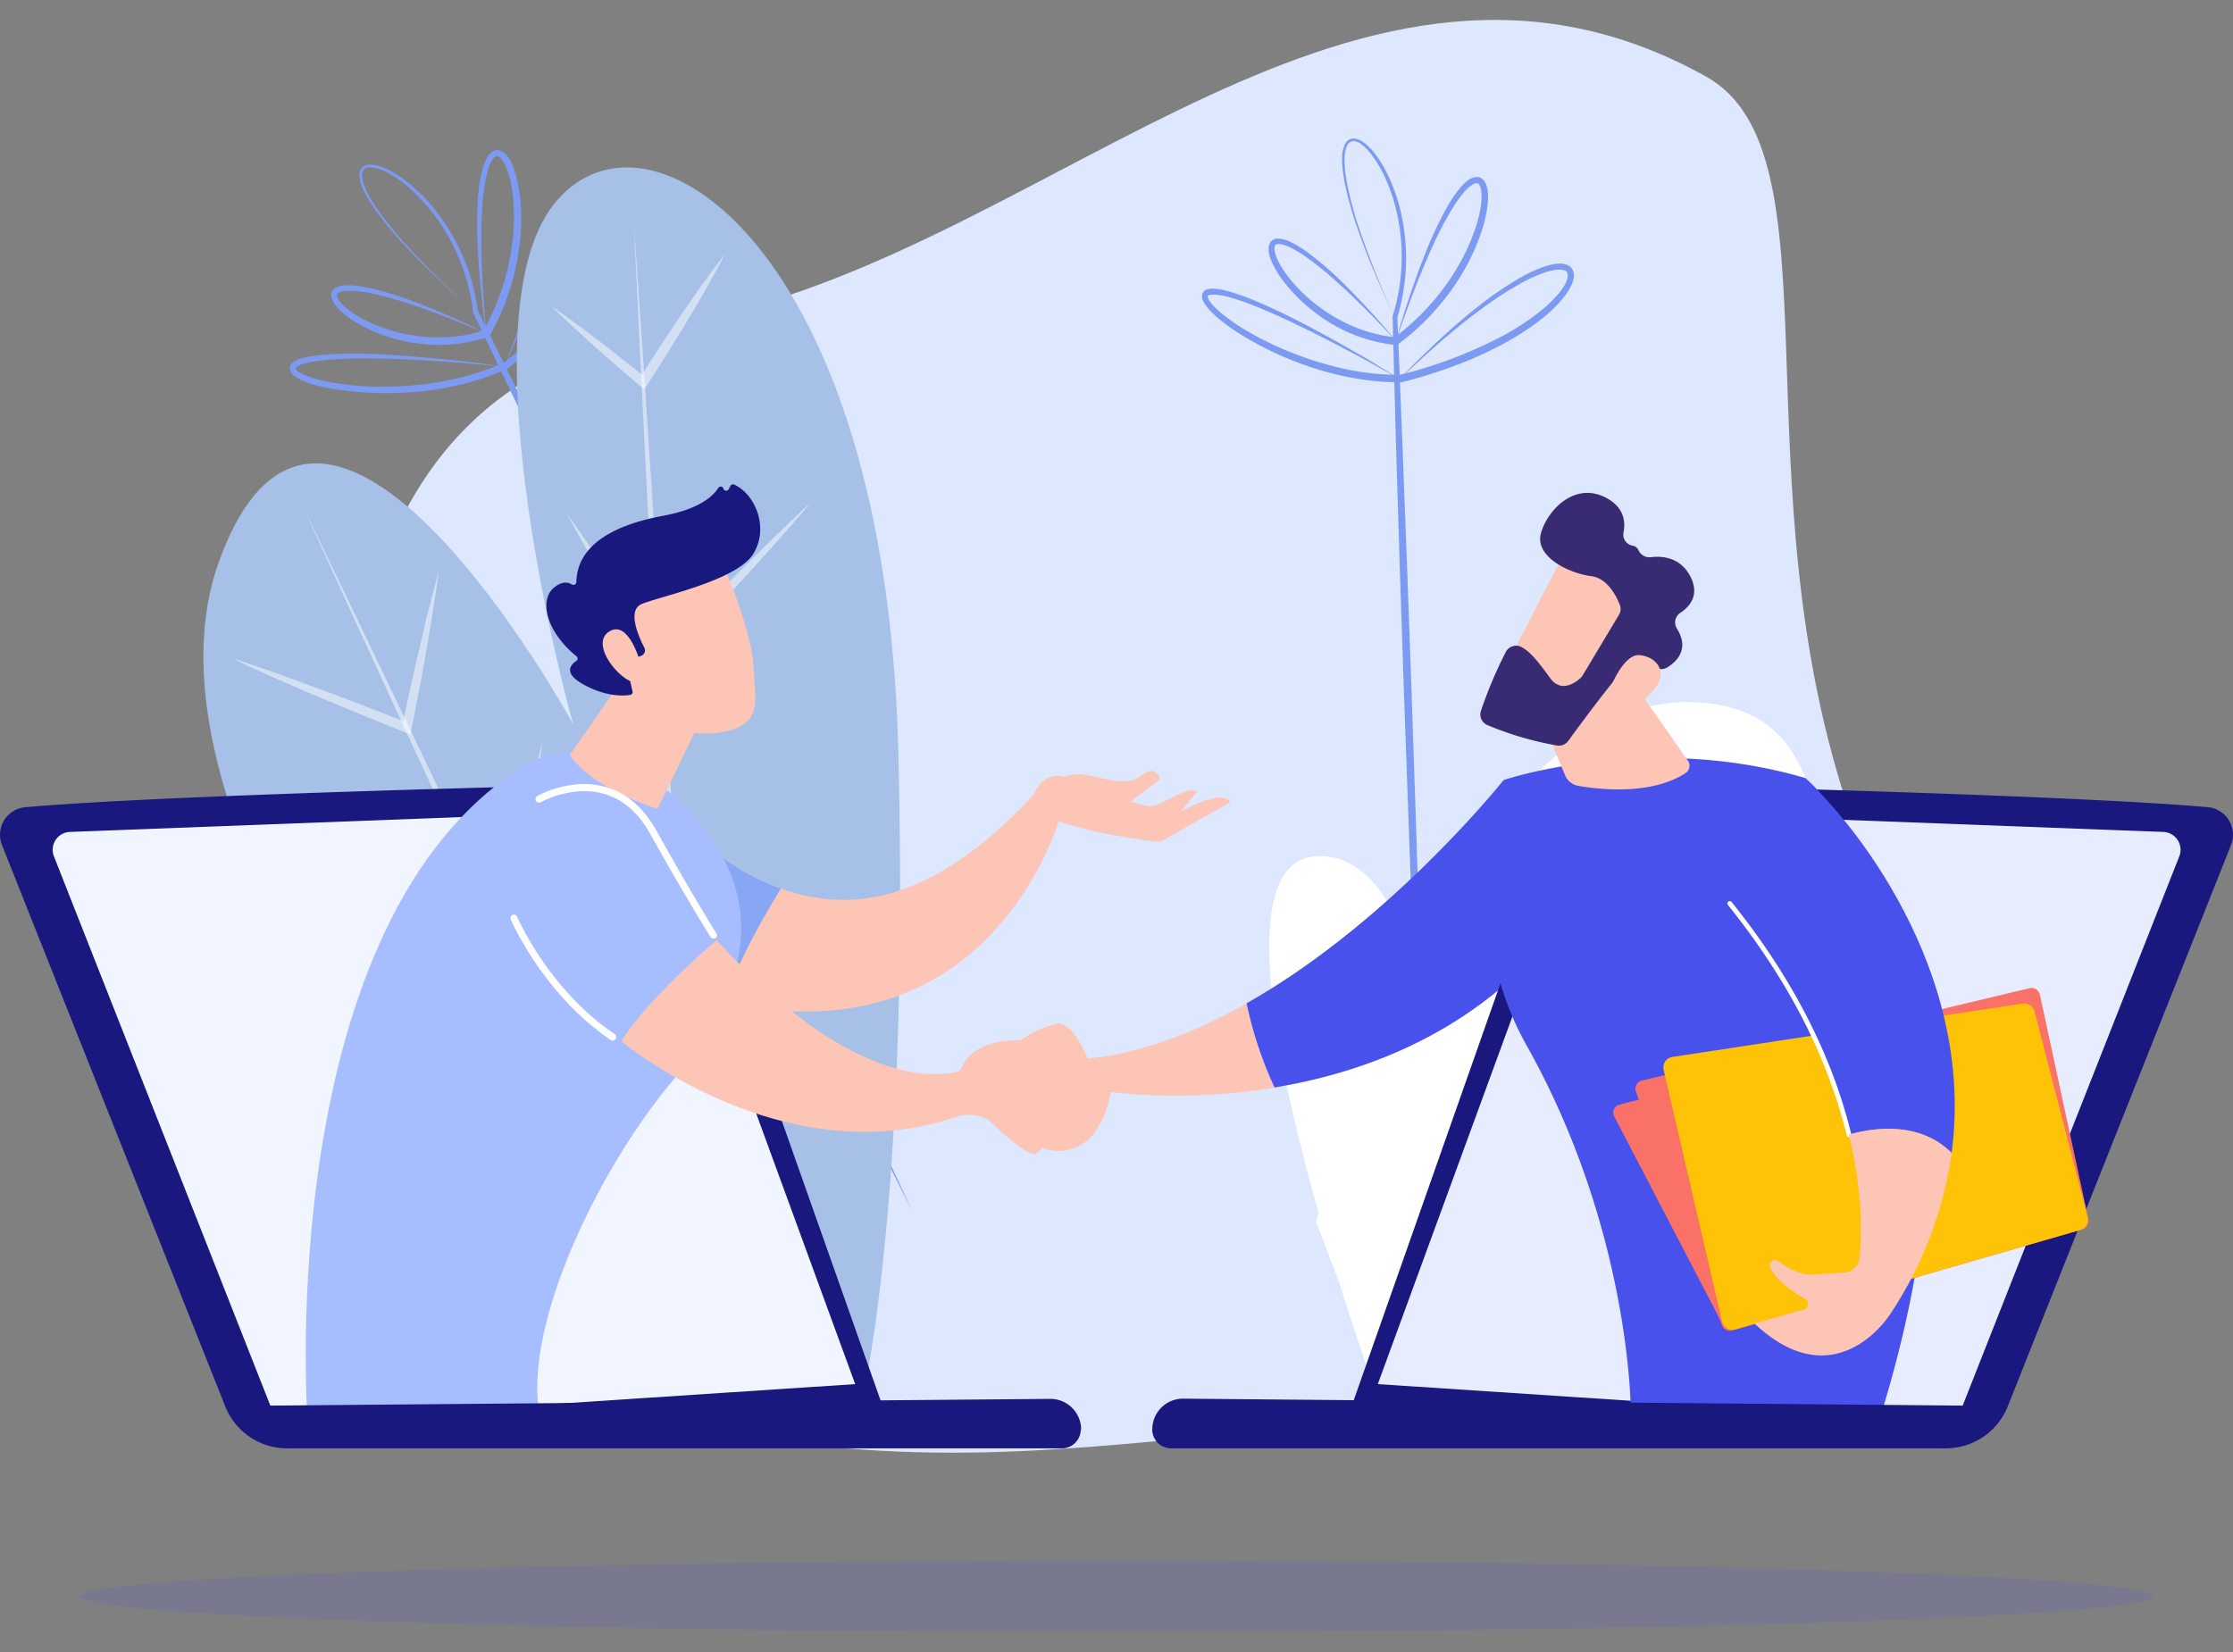 <?xml version="1.0" encoding="UTF-8"?> <svg xmlns="http://www.w3.org/2000/svg" id="Layer_1" data-name="Layer 1" viewBox="0 0 500 370" width="500" height="370"><rect x="0" y="0" width="500" height="370" fill="#808080" stroke="none"/><defs><style>.cls-1{fill:none;}.cls-2{fill:#dde7fe;}.cls-3{fill:#7c9af2;}.cls-4{fill:#a7c0e8;}.cls-5{opacity:0.5;}.cls-6{fill:#fff;}.cls-7{opacity:0.13;}.cls-8{fill:#4851ec;}.cls-9{fill:#fcc5b6;}.cls-10{fill:#18187f;}.cls-11{fill:#f1f5ff;}.cls-12{fill:#e7edff;}.cls-13{fill:#87a6f4;}.cls-14{fill:#a6bdff;}.cls-15{fill:#fa7267;}.cls-16{fill:#fec307;}.cls-17{fill:#382a73;}</style></defs><rect class="cls-1" width="500" height="370"></rect><path class="cls-2" d="M271.19,322c-25.93-.25-183,32.29-194-100.06S124,78.61,158.13,71.27c78.48-16.86,146-97.53,223.85-54.14,30.57,17,6.47,90.73,32.64,166.1C433.79,238.4,398.49,297.06,374.9,311S271.19,322,271.19,322Z"></path><path class="cls-3" d="M312.28,71.07c-1.54-3.26-3-6.54-4.43-9.86s-2.72-6.68-3.9-10.09a79.47,79.47,0,0,1-2.9-10.44c-.16-.89-.3-1.79-.4-2.69a19.2,19.2,0,0,1-.13-2.74,7.75,7.75,0,0,1,.53-2.74,2.59,2.59,0,0,1,.94-1.17,2,2,0,0,1,.74-.29,2.2,2.2,0,0,1,.77,0,3.86,3.86,0,0,1,1.36.53,7.89,7.89,0,0,1,1.13.84,13.88,13.88,0,0,1,1.88,2,26.83,26.83,0,0,1,2.84,4.67,40.65,40.65,0,0,1,3.36,10.36,45.72,45.72,0,0,1-1.19,21.61l0-.18L314,98.86l1.06,27.93,1,27.93.94,27.94q.91,27.93,1.7,55.88l.37,14,.18,7,.16,7c.22,9.31.45,18.63.62,27.94-.48-9.3-.88-18.61-1.31-27.92l-.32-7-.3-7-.59-14q-1.16-27.93-2.16-55.86l-1-27.94-.93-27.93-.86-27.94L311.82,71v-.09l0-.09a44.65,44.65,0,0,0,1.36-21.14A40.79,40.79,0,0,0,310,39.47a26.29,26.29,0,0,0-2.71-4.58,13.16,13.16,0,0,0-1.76-2,7,7,0,0,0-1-.78,3.44,3.44,0,0,0-1.13-.47,1.63,1.63,0,0,0-.58,0,1.37,1.37,0,0,0-.51.19,2.05,2.05,0,0,0-.73.9,7,7,0,0,0-.5,2.53,19.75,19.75,0,0,0,.08,2.66c.09.89.22,1.77.37,2.66A77.1,77.1,0,0,0,304.28,51,211,211,0,0,0,312.28,71.07Z"></path><path class="cls-3" d="M312.58,76.33c-4.24-4.5-8.54-9-13.12-13.08a74.39,74.39,0,0,0-7.16-5.8,24.5,24.5,0,0,0-3.91-2.27,6,6,0,0,0-2-.54,1.11,1.11,0,0,0-.72.17.76.76,0,0,0-.29.56,3,3,0,0,0,.05.93,6.65,6.65,0,0,0,.28,1,12.88,12.88,0,0,0,.94,2,25.24,25.24,0,0,0,2.6,3.68,36.29,36.29,0,0,0,6.67,6.13,37.49,37.49,0,0,0,3.84,2.42,35.49,35.49,0,0,0,4.1,1.92,32,32,0,0,0,8.77,2.1l-.59.17a53.67,53.67,0,0,0,14-15.34A45.81,45.81,0,0,0,330.4,51a28.63,28.63,0,0,0,1.2-5,14.18,14.18,0,0,0,.13-2.51,6.56,6.56,0,0,0-.15-1.19,2.32,2.32,0,0,0-.39-.94.64.64,0,0,0-.58-.32,1.89,1.89,0,0,0-.91.32,8.31,8.31,0,0,0-1.82,1.62,29.82,29.82,0,0,0-3,4.24,85.16,85.16,0,0,0-4.75,9.39c-2.86,6.45-5.26,13.1-7.57,19.77a199.39,199.39,0,0,1,6.77-20.1,87.3,87.3,0,0,1,4.55-9.64,30.59,30.59,0,0,1,3-4.48A9.41,9.41,0,0,1,329,40.19a3.26,3.26,0,0,1,1.56-.54,2,2,0,0,1,1,.21,2.09,2.09,0,0,1,.73.61,3.84,3.84,0,0,1,.67,1.46,8,8,0,0,1,.21,1.43,15.12,15.12,0,0,1-.11,2.78,29.58,29.58,0,0,1-1.19,5.29,47.29,47.29,0,0,1-4.44,9.8,54.63,54.63,0,0,1-14.36,15.85l-.26.19-.32,0A35.41,35.41,0,0,1,295,70.4a37.72,37.72,0,0,1-6.88-6.48A25.31,25.31,0,0,1,285.43,60a14,14,0,0,1-1-2.23,7.79,7.79,0,0,1-.32-1.22,4.52,4.52,0,0,1,0-1.38,2.58,2.58,0,0,1,.26-.75,1.86,1.86,0,0,1,.58-.64,2,2,0,0,1,.76-.32,3.18,3.18,0,0,1,.74,0,7.21,7.21,0,0,1,2.44.69,24.42,24.42,0,0,1,4.05,2.49A72.31,72.31,0,0,1,300,62.66,178.36,178.36,0,0,1,312.58,76.33Z"></path><path class="cls-3" d="M313.43,84.91c-1.78-1-3.57-2-5.36-3s-3.58-2-5.38-2.92c-3.6-1.93-7.23-3.81-10.9-5.59s-7.37-3.5-11.15-5a57,57,0,0,0-5.74-1.94A16.49,16.49,0,0,0,272,66a4.13,4.13,0,0,0-1.3.08.52.52,0,0,0-.29.17s0,0,0,.07a.34.34,0,0,0,0,.17,2.94,2.94,0,0,0,.55,1.09,9.42,9.42,0,0,0,.93,1.09,23.42,23.42,0,0,0,2.23,2,47.5,47.5,0,0,0,5,3.4A73,73,0,0,0,290,79.29a75,75,0,0,0,11.61,3.44,57.62,57.62,0,0,0,12,1.23l-.2,0a101.16,101.16,0,0,0,21.85-8.1A57.4,57.4,0,0,0,345,69.62a28.75,28.75,0,0,0,4.1-4,12.44,12.44,0,0,0,1.52-2.31A5,5,0,0,0,351,62.1a1.76,1.76,0,0,0-.07-1,1.11,1.11,0,0,0-.71-.57,3.62,3.62,0,0,0-1.22-.14,10.61,10.61,0,0,0-2.72.52,30.71,30.71,0,0,0-5.28,2.3,79.75,79.75,0,0,0-9.8,6.37c-3.14,2.33-6.17,4.81-9.13,7.39q-2.21,1.93-4.37,3.93t-4.3,4q2-2.13,4.11-4.22c1.4-1.38,2.81-2.74,4.25-4.09,2.88-2.68,5.83-5.27,8.92-7.72a79.24,79.24,0,0,1,9.77-6.7,31.64,31.64,0,0,1,5.45-2.49,12.15,12.15,0,0,1,3.05-.63,4.92,4.92,0,0,1,1.68.18,2.92,2.92,0,0,1,.86.44,2.15,2.15,0,0,1,.66.8,3,3,0,0,1,.21,1.86,6.15,6.15,0,0,1-.51,1.57,13.24,13.24,0,0,1-1.66,2.62A30.16,30.16,0,0,1,346,70.79a58.77,58.77,0,0,1-10,6.54,89,89,0,0,1-10.86,4.81,113.06,113.06,0,0,1-11.33,3.49l-.1,0h-.11a59.45,59.45,0,0,1-12.34-1.31,71,71,0,0,1-11.85-3.58,74.24,74.24,0,0,1-11.08-5.51,46.59,46.59,0,0,1-5.09-3.57,23.23,23.23,0,0,1-2.32-2.13,10.61,10.61,0,0,1-1-1.25,6.61,6.61,0,0,1-.45-.74,3.24,3.24,0,0,1-.31-.91,1.72,1.72,0,0,1,0-.6,1.49,1.49,0,0,1,.27-.62,1.74,1.74,0,0,1,1-.63,5,5,0,0,1,1.75-.1,17.49,17.49,0,0,1,3.11.63,53.13,53.13,0,0,1,5.83,2.09c3.79,1.59,7.47,3.38,11.1,5.27s7.21,3.89,10.75,5.92c1.77,1,3.54,2,5.29,3.1S311.69,83.83,313.43,84.91Z"></path><path class="cls-3" d="M106.39,69.94q-4.1-3.52-8-7.22c-2.63-2.46-5.2-5-7.66-7.64a75.65,75.65,0,0,1-6.88-8.36c-.52-.75-1-1.51-1.47-2.3A20,20,0,0,1,81.11,42a7.69,7.69,0,0,1-.64-2.72,2.58,2.58,0,0,1,.39-1.45,2,2,0,0,1,.56-.56,2.3,2.3,0,0,1,.71-.3,3.81,3.81,0,0,1,1.46-.06,7.23,7.23,0,0,1,1.38.3,15.32,15.32,0,0,1,2.53,1.09A27.55,27.55,0,0,1,92,41.39a41.17,41.17,0,0,1,7.27,8.1A45.68,45.68,0,0,1,107,69.73l0-.17,12.37,25.07,12.3,25.09,12.25,25.13L156,170q12.17,25.17,24.22,50.38l6,12.62,3,6.31,3,6.32c4,8.43,8,16.85,11.9,25.3-4.21-8.32-8.36-16.66-12.53-25l-3.12-6.25-3.11-6.26-6.2-12.53q-12.37-25.05-24.64-50.18l-12.23-25.13L130.1,120.44,118,95.25,105.92,70l0-.09v-.09A44.73,44.73,0,0,0,98.54,50a41,41,0,0,0-7-8,26.32,26.32,0,0,0-4.34-3.09,14.33,14.33,0,0,0-2.4-1.08,8.18,8.18,0,0,0-1.26-.29,3.38,3.38,0,0,0-1.23,0,2.25,2.25,0,0,0-.53.21,1.56,1.56,0,0,0-.39.38,2.1,2.1,0,0,0-.3,1.13,7.07,7.07,0,0,0,.56,2.51,18.9,18.9,0,0,0,1.16,2.4c.44.78.92,1.53,1.42,2.28a76.18,76.18,0,0,0,6.73,8.4A209.72,209.72,0,0,0,106.39,69.94Z"></path><path class="cls-3" d="M108.8,74.63c-5.71-2.4-11.45-4.72-17.31-6.64A75.3,75.3,0,0,0,82.6,65.6a23.91,23.91,0,0,0-4.49-.49,5.73,5.73,0,0,0-2,.32,1.23,1.23,0,0,0-.6.44.78.78,0,0,0,0,.63,2.82,2.82,0,0,0,.42.83,6.33,6.33,0,0,0,.67.82,14.34,14.34,0,0,0,1.66,1.43,26.37,26.37,0,0,0,3.87,2.31,36.09,36.09,0,0,0,8.59,2.9,37.64,37.64,0,0,0,4.49.65,34.26,34.26,0,0,0,4.53.09,32.16,32.16,0,0,0,8.86-1.63l-.47.38a53.6,53.6,0,0,0,6.54-19.67,45.81,45.81,0,0,0,.2-10.4,27.55,27.55,0,0,0-.94-5.06,14.21,14.21,0,0,0-.9-2.36,6.88,6.88,0,0,0-.61-1,2.61,2.61,0,0,0-.75-.71.66.66,0,0,0-.66-.05,1.87,1.87,0,0,0-.7.66,8.1,8.1,0,0,0-1,2.23,29.29,29.29,0,0,0-1,5.08,85.53,85.53,0,0,0-.53,10.51c0,7,.5,14.1,1.11,21.14a199,199,0,0,1-2-21.13,88.17,88.17,0,0,1,.25-10.65,29.71,29.71,0,0,1,1-5.32,9.25,9.25,0,0,1,1.13-2.6,3.09,3.09,0,0,1,1.21-1.13,2,2,0,0,1,1-.2,2.1,2.1,0,0,1,.92.26,3.78,3.78,0,0,1,1.2,1.06,8.17,8.17,0,0,1,.78,1.23,15.77,15.77,0,0,1,1,2.58,30.56,30.56,0,0,1,1.06,5.32,47.22,47.22,0,0,1-.09,10.76,54.56,54.56,0,0,1-6.69,20.31l-.16.28-.31.1a35.26,35.26,0,0,1-18.75.84,38.12,38.12,0,0,1-8.92-3.13,25.73,25.73,0,0,1-4-2.51,15.41,15.41,0,0,1-1.81-1.64,7.74,7.74,0,0,1-.78-1,4.24,4.24,0,0,1-.58-1.25A2.24,2.24,0,0,1,74.1,66a2,2,0,0,1,.27-.82,2.19,2.19,0,0,1,.57-.6,2.7,2.7,0,0,1,.65-.34,6.79,6.79,0,0,1,2.51-.36,23.54,23.54,0,0,1,4.71.63,69.8,69.8,0,0,1,8.94,2.69A177.63,177.63,0,0,1,108.8,74.63Z"></path><path class="cls-3" d="M113.05,82.12c-2-.19-4.07-.37-6.1-.54s-4.08-.35-6.11-.5c-4.07-.3-8.15-.54-12.23-.68s-8.15-.21-12.21,0a57.24,57.24,0,0,0-6,.56,16.47,16.47,0,0,0-2.87.68,3.88,3.88,0,0,0-1.15.6.56.56,0,0,0-.2.27s0,0,0,.08a.56.56,0,0,0,.08.15,3,3,0,0,0,1,.77,10.24,10.24,0,0,0,1.29.62,24.52,24.52,0,0,0,2.83.9,49.26,49.26,0,0,0,5.94,1.08,70.84,70.84,0,0,0,12.1.41,73.26,73.26,0,0,0,12-1.56,57.32,57.32,0,0,0,11.46-3.74l-.17.11A101.52,101.52,0,0,0,129.31,65a57.7,57.7,0,0,0,6.38-9.69A29.12,29.12,0,0,0,137.81,50a12.55,12.55,0,0,0,.45-2.73,4.82,4.82,0,0,0-.1-1.28,1.79,1.79,0,0,0-.47-.91,1.14,1.14,0,0,0-.88-.22,3.78,3.78,0,0,0-1.18.36,10.91,10.91,0,0,0-2.27,1.58,30.78,30.78,0,0,0-3.89,4.24,76.88,76.88,0,0,0-6.37,9.8c-1.93,3.4-3.69,6.91-5.35,10.46q-1.25,2.67-2.41,5.37c-.78,1.8-1.55,3.6-2.29,5.42q1-2.78,2-5.52t2.22-5.46c1.54-3.62,3.19-7.19,5-10.68a79.8,79.8,0,0,1,6.21-10.08,31.28,31.28,0,0,1,4-4.49,11.64,11.64,0,0,1,2.52-1.81,4.67,4.67,0,0,1,1.62-.52,2.62,2.62,0,0,1,1,0,2.14,2.14,0,0,1,.93.46,3.08,3.08,0,0,1,.95,1.61,6.76,6.76,0,0,1,.17,1.65,13.55,13.55,0,0,1-.46,3.07A30.27,30.27,0,0,1,137.05,56a59.51,59.51,0,0,1-6.45,10,92.36,92.36,0,0,1-8,8.79,110.06,110.06,0,0,1-8.94,7.79l-.08.07-.1,0a59.86,59.86,0,0,1-11.81,3.82,70.59,70.59,0,0,1-12.28,1.52,73,73,0,0,1-12.36-.54A45.63,45.63,0,0,1,71,86.35a23.31,23.31,0,0,1-3-1,11.69,11.69,0,0,1-1.46-.73,6,6,0,0,1-.71-.49,2.81,2.81,0,0,1-.65-.71,1.67,1.67,0,0,1-.24-.54,1.31,1.31,0,0,1,0-.68,1.8,1.8,0,0,1,.64-1,4.73,4.73,0,0,1,1.56-.8,17.07,17.07,0,0,1,3.1-.69,51.36,51.36,0,0,1,6.17-.45c4.11-.09,8.21,0,12.29.31s8.16.62,12.23,1.05q3,.31,6.09.68C109,81.58,111,81.85,113.05,82.12Z"></path><path class="cls-4" d="M142.92,314.38C130.41,306.5,25.36,191.61,49,125.87s79.3,36.25,79.3,36.25-25.21-90-4.26-116.41,74.22,10,77.09,122.1-9.95,153.94-9.95,153.94S168.68,330.6,142.92,314.38Z"></path><g class="cls-5"><path class="cls-6" d="M67.61,113Q79,136.51,90.29,160.12l11.28,23.6,11.24,23.62L124,231l11.19,23.64,11.17,23.66,11.14,23.66-2.05.53q-1.89-31.59-3.64-63.17l-1.77-31.59-1.74-31.59-1.68-31.59L145,112.93q-1.6-31.61-3.09-63.21c1.49,21,2.86,42.09,4.24,63.14l2,31.57,2,31.58,1.93,31.57L154,239.16q1.86,31.59,3.67,63.17l.32,5.58-2.37-5.06-11.1-23.69-11.06-23.7-11.06-23.71-11-23.73-11-23.73-11-23.75Q78.45,136.76,67.61,113Z"></path></g><g class="cls-5"><path class="cls-6" d="M98.25,127.88c-.38,3-.84,5.92-1.3,8.88-.22,1.48-.48,3-.72,4.42s-.49,2.95-.75,4.42c-.51,3-1,5.89-1.6,8.83s-1.12,5.86-1.71,8.79l-.25,1.28L90.7,164l-4.87-1.92-4.86-2q-4.84-2-9.68-4-2.42-1-4.81-2.06l-4.8-2.1c-3.19-1.43-6.38-2.86-9.53-4.39,3.34,1,6.64,2.19,10,3.33L67,152.66q2.46.89,4.92,1.8,4.91,1.81,9.8,3.7l4.88,1.9L91.5,162l-1.47.8q.91-4.39,1.87-8.77c.64-2.92,1.29-5.83,2-8.74.34-1.46.68-2.91,1-4.37s.7-2.9,1.07-4.35C96.7,133.66,97.43,130.76,98.25,127.88Z"></path></g><g class="cls-5"><path class="cls-6" d="M121.48,165.88c-.43,3.78-1,7.54-1.47,11.29s-1.1,7.51-1.69,11.26-1.21,7.49-1.82,11.23-1.27,7.48-1.93,11.21l-.21,1.2-1.18-.34-5.57-1.62-5.56-1.65-5.56-1.68-2.77-.85L91,205.07c-1.85-.59-3.7-1.15-5.54-1.75l-5.53-1.78c-3.67-1.22-7.35-2.43-11-3.74,3.79.83,7.55,1.77,11.31,2.69l5.62,1.44c1.88.48,3.74,1,5.62,1.48l2.8.74,2.8.77,5.6,1.53,5.58,1.57,5.58,1.6-1.38.86q1-5.59,2.06-11.18c.72-3.73,1.41-7.45,2.18-11.17S118.17,180.7,119,177,120.58,169.57,121.48,165.88Z"></path></g><g class="cls-5"><path class="cls-6" d="M162.35,56.87c-1.3,2.55-2.7,5-4.09,7.51s-2.85,4.93-4.31,7.37S151,76.62,149.5,79s-3,4.81-4.58,7.2l-.67,1-.94-.79-2.54-2.15-2.53-2.17c-1.67-1.46-3.34-2.92-5-4.4s-3.3-3-4.92-4.49-3.25-3-4.82-4.62c1.84,1.25,3.64,2.56,5.43,3.87s3.57,2.66,5.33,4,3.51,2.72,5.25,4.1l2.6,2.08,2.59,2.1-1.61.25c1.51-2.41,3-4.8,4.59-7.19s3.13-4.75,4.72-7.11,3.22-4.69,4.87-7S160.59,59.12,162.35,56.87Z"></path></g><g class="cls-5"><path class="cls-6" d="M181.64,112.44c-2.64,3.16-5.36,6.24-8.08,9.32-1.38,1.53-2.74,3.07-4.12,4.59l-4.15,4.56-4.18,4.52q-2.1,2.26-4.21,4.51c-2.81,3-5.65,6-8.49,8.93l-1,1-.73-1.19-2.58-4.18-2.54-4.2-2.54-4.2-2.51-4.22c-.84-1.41-1.66-2.82-2.48-4.24s-1.66-2.82-2.46-4.25c-1.63-2.85-3.24-5.7-4.79-8.58,1.91,2.66,3.77,5.36,5.62,8.06.93,1.35,1.83,2.71,2.75,4.07s1.82,2.72,2.72,4.09l2.7,4.1,2.66,4.13,2.66,4.12,2.63,4.15-1.71-.18c2.83-3,5.66-6,8.52-8.9,1.42-1.48,2.86-3,4.3-4.42l4.32-4.39,4.36-4.36c1.45-1.45,2.92-2.89,4.39-4.33C175.66,118.09,178.61,115.23,181.64,112.44Z"></path></g><path class="cls-6" d="M294.69,273.63S326.09,146.37,385.56,158c33.83,6.59,16.19,61.94,33.83,76.75s31.43,41.56,0,67.31-106.65,18.86-106.65,18.86Z"></path><path class="cls-6" d="M325.21,315.8S426.59,297.55,419.49,270s-92.42,30.83-92.42,30.83,102.87-73.41,74.33-110-79,97.64-79,97.64,5.09-97.13-27.15-96.73,16.22,129.77,16.22,129.77Z"></path><g class="cls-7"><ellipse class="cls-8" cx="250" cy="357.53" rx="232.06" ry="8"></ellipse></g><path class="cls-9" d="M243.54,237.1s-3.26-8.6-7.08-7.81a26.08,26.08,0,0,0-8,3.72l-6.14,8.29s17.22,6.78,23.27,2.89a132.5,132.5,0,0,0,39.79-.6,87.15,87.15,0,0,1-6.26-18.85C267.89,231.1,255.77,235.86,243.54,237.1Z"></path><path class="cls-8" d="M336.68,174.71s-25.18,31.7-57.55,50a87.15,87.15,0,0,0,6.26,18.85c16.79-2.76,36.22-9.33,52.7-24Z"></path><path class="cls-10" d="M.47,189.33,50.44,315a14.89,14.89,0,0,0,16,9.23l131.05-9.68-47.2-133.64a8.37,8.37,0,0,0-8-5.38c-23,.53-106.66,2.6-136.59,5.26A6.2,6.2,0,0,0,.47,189.33Z"></path><path class="cls-11" d="M62,318.54,12.05,191.73a4,4,0,0,1,3.59-5.4l123.41-4.68a7.46,7.46,0,0,1,7.24,4.74L191.49,310Z"></path><path class="cls-10" d="M499.53,189.33,449.56,315a14.89,14.89,0,0,1-15.95,9.23l-131-9.17,47.2-134.15a8.37,8.37,0,0,1,8-5.38c23,.53,106.66,2.6,136.59,5.26A6.2,6.2,0,0,1,499.53,189.33Z"></path><path class="cls-12" d="M438,318.54,488,191.73a4,4,0,0,0-3.59-5.4L361,181.65a7.46,7.46,0,0,0-7.24,4.74L308.51,310Z"></path><path class="cls-13" d="M148,178.9l1.56,42a115.86,115.86,0,0,0,12.69,3.61c2.52-8.11,8.06-18,12.6-25.45C158.18,193.14,148,178.9,148,178.9Z"></path><path class="cls-9" d="M231.26,178.19c-22.87,24.69-41.39,26.15-56.4,20.84-4.54,7.4-10.08,17.34-12.6,25.45,61.09,13.46,75.47-42.69,75.47-42.69Z"></path><path class="cls-9" d="M235.9,175.56a8.38,8.38,0,0,1,7.51-1.94c4.88.89,9.22,2.59,12.26,0s4.11.89,4.11.89l-9.1,6.91Z"></path><path class="cls-9" d="M230.46,180.4s1.81-7.55,7.25-6.51,17.79,7.75,21,6.51,7.26-4.2,9.35-3.15l-3.68,4.57s9.45-5.45,11.08-2.1l-15.73,8.85S236.68,186.27,230.46,180.4Z"></path><path class="cls-14" d="M68.82,317.23S61,205.8,117.92,171.16c0,0,15.9-10.51,35.73,9.83s13.43,41.47-3.2,61.27-33.58,55.18-29.55,75Z"></path><path class="cls-9" d="M146.59,140.8c0,1.33-19,28.24-19,28.24s3.4,6.7,19.64,12.14l14-28.81Z"></path><path class="cls-9" d="M139.14,233.2s36,30.11,74.77,17a9.23,9.23,0,0,1,7.28.55l11.16,5.9a10,10,0,0,0,13.21-3.7,21,21,0,0,0,3.13-8.39l-21.83-8.84,1.61-2.68s-10.66-.91-13.46,6.74c0,0-20.3,8.44-54.55-29.23C160.46,210.52,144.92,223.74,139.14,233.2Z"></path><path class="cls-6" d="M137.21,233.07a.75.75,0,0,1-.45-.14c-15.18-10.25-22.32-26.81-22.39-27a.81.81,0,0,1,.42-1.05.79.79,0,0,1,1,.43c.07.16,7,16.29,21.82,26.28a.79.79,0,0,1,.22,1.1A.8.8,0,0,1,137.21,233.07Z"></path><path class="cls-6" d="M159.75,210.19a.8.8,0,0,1-.67-.36c0-.07-4.67-7.28-13.48-23.05-2.68-4.81-6.2-7.85-10.47-9-7.07-2-13.88,1.81-13.95,1.85a.8.8,0,1,1-.79-1.38c.3-.17,7.44-4.16,15.16-2,4.69,1.31,8.54,4.61,11.44,9.8,8.78,15.73,13.38,22.9,13.43,23a.79.79,0,0,1-.24,1.1A.82.82,0,0,1,159.75,210.19Z"></path><path class="cls-9" d="M161.51,125.38s6.74,15.49,7.19,23.62,2.21,13.4-7.19,15-17.32-3-21.61-11.14c0,0-6.72-12.48-5.21-17.59S161.51,125.38,161.51,125.38Z"></path><path class="cls-10" d="M143.12,147.07l.53-.23a1.29,1.29,0,0,0,.63-1.77c-1.32-2.56-3.91-8.43-.57-9.8,4.3-1.77,21.34-5.24,25-11.29,3.53-5.81.4-13.31-4.31-15.44a.64.64,0,0,0-.84.28l-.39.74a.64.64,0,0,1-1.18-.12h0a.64.64,0,0,0-1.15-.17c-1.13,1.81-4.18,4.74-12.34,6.25-11.6,2.14-19.26,6.83-19.45,14.84a.65.65,0,0,1-1,.53c-.86-.52-2.23-.77-4.06.77-3.18,2.68-1.88,9.63,5.1,15.34a.63.63,0,0,1,0,1c-1.27.83-3.15,2.79,1.74,5.4,5,2.7,8.83,2.48,10.28,2.24a.64.64,0,0,0,.52-.77l-1.55-7a.64.64,0,0,1,.62-.78Z"></path><path class="cls-9" d="M143.41,148.56s-2.57-9.89-7-7.12,2.3,11.09,5.87,11.46Z"></path><path class="cls-9" d="M221.19,250.72s9.14,8.94,10.9,7.64a33.1,33.1,0,0,0,3.75-4,3.92,3.92,0,0,0,.26-4.62L234,246.39a6.24,6.24,0,0,0-9.3-1.35A11.34,11.34,0,0,0,221.19,250.72Z"></path><path class="cls-8" d="M365.14,315.59s-.06-40.14-23.4-81.6a66.42,66.42,0,0,1-7.62-42.76l2.56-16.52s32-10.84,67.54-.46c0,0,49.23,40.64,16.33,144.58Z"></path><path class="cls-9" d="M342.13,153.63l8.31,20a4,4,0,0,0,3,2.39c4.79.82,16.37,2.11,24-2.89a1.93,1.93,0,0,0,.52-2.72l-15.35-22Z"></path><path class="cls-15" d="M362.62,247.41a1.84,1.84,0,0,0-1.17,2.64l24,46.07a1.84,1.84,0,0,0,2.15.92l78.6-22.69a1.84,1.84,0,0,0,1.26-2.29L454,225.19a1.84,1.84,0,0,0-2.24-1.27Z"></path><path class="cls-15" d="M367.69,242a1.92,1.92,0,0,0-1.37,2.54l19.24,52.25a1.93,1.93,0,0,0,2.35,1.19l78.36-22.63a1.93,1.93,0,0,0,1.36-2.26L456.77,222.8a1.94,1.94,0,0,0-2.34-1.47Z"></path><path class="cls-16" d="M374.51,236.72a2.38,2.38,0,0,0-2,2.9L385.61,296a2.39,2.39,0,0,0,3,1.75l77.18-22.28a2.39,2.39,0,0,0,1.65-2.89l-11.87-46.05a2.4,2.4,0,0,0-2.67-1.76Z"></path><path class="cls-8" d="M437,258.23c6-45.25-28.88-80-28.88-80l-20.75,24.18C403.11,222,410.6,240,414,254.13,418.56,252.81,429.48,250.72,437,258.23Z"></path><path class="cls-6" d="M414,254.66a.51.51,0,0,1-.51-.4c-4.25-17.53-13.18-34.88-26.56-51.55a.53.53,0,1,1,.82-.67c13.48,16.8,22.49,34.29,26.77,52a.54.54,0,0,1-.39.64Z"></path><path class="cls-9" d="M414,254.13c3.18,13.14,2.85,22.93,2.36,27.61A3.65,3.65,0,0,1,413,285c-2,.14-4.74.32-7.18.46-2.69.16-5.67-1.54-7.67-3A1.2,1.2,0,0,0,396.4,284c1.49,2.91,5.26,5.5,7.87,7a1.24,1.24,0,0,1-.29,2.26l-11.13,3.16c18.29,17.23,30.37-2.05,30.37-2.05A87.34,87.34,0,0,0,437,258.23C429.48,250.72,418.56,252.81,414,254.13Z"></path><path class="cls-9" d="M350.72,123.1c-.35.32-14.72,28.55-14.72,28.55l16.29,7.87,17.6-24.73S356.56,117.6,350.72,123.1Z"></path><path class="cls-17" d="M362.48,137.75l-8.12,13.55a2.64,2.64,0,0,1-.45.55c-1,.9-4.27,3.52-6.83,0-2.18-3-4.23-5.8-6.42-6.94a2.59,2.59,0,0,0-3.51,1.15,96.7,96.7,0,0,0-5.56,13.19,2.58,2.58,0,0,0,1.51,3.17,72,72,0,0,0,15.6,4.56,2.6,2.6,0,0,0,2.46-1.05c2.49-3.41,9.5-12.94,11.9-15.32,2.22-2.22,6.33-1.38,8.18-.85a2.63,2.63,0,0,0,2.07-.27c1.88-1.14,5.16-3.95,2.16-8.72a2.59,2.59,0,0,1,.8-3.53c2.1-1.38,4.37-4,2.21-8.16s-6.11-4.62-8.78-4.29a2.7,2.7,0,0,1-2.83-1.58,1.71,1.71,0,0,0-1.34-1,2.53,2.53,0,0,1-2-3c.47-2.4.11-5.51-3.72-7.62-7-3.87-13.19,2.43-14.75,7.75s6.29,9.07,11.23,9.7c3.64.46,5.63,4.42,6.43,6.49A2.58,2.58,0,0,1,362.48,137.75Z"></path><path class="cls-9" d="M360,155.54s3.12-9.14,7.12-8.81,7.15,4.32,2.19,8.8C363.16,161.11,360,155.54,360,155.54Z"></path><path class="cls-10" d="M242,320.15a4.24,4.24,0,0,1-4.24,4.24H65.41A6.44,6.44,0,0,1,59,318l-2.71-3.15,179-1.54a6.88,6.88,0,0,1,6.79,6.89Z"></path><path class="cls-10" d="M258,320.15a4.24,4.24,0,0,0,4.24,4.24H434.59A6.44,6.44,0,0,0,441,318l2.71-3.15L264.8,313.26a6.88,6.88,0,0,0-6.79,6.89Z"></path></svg> 